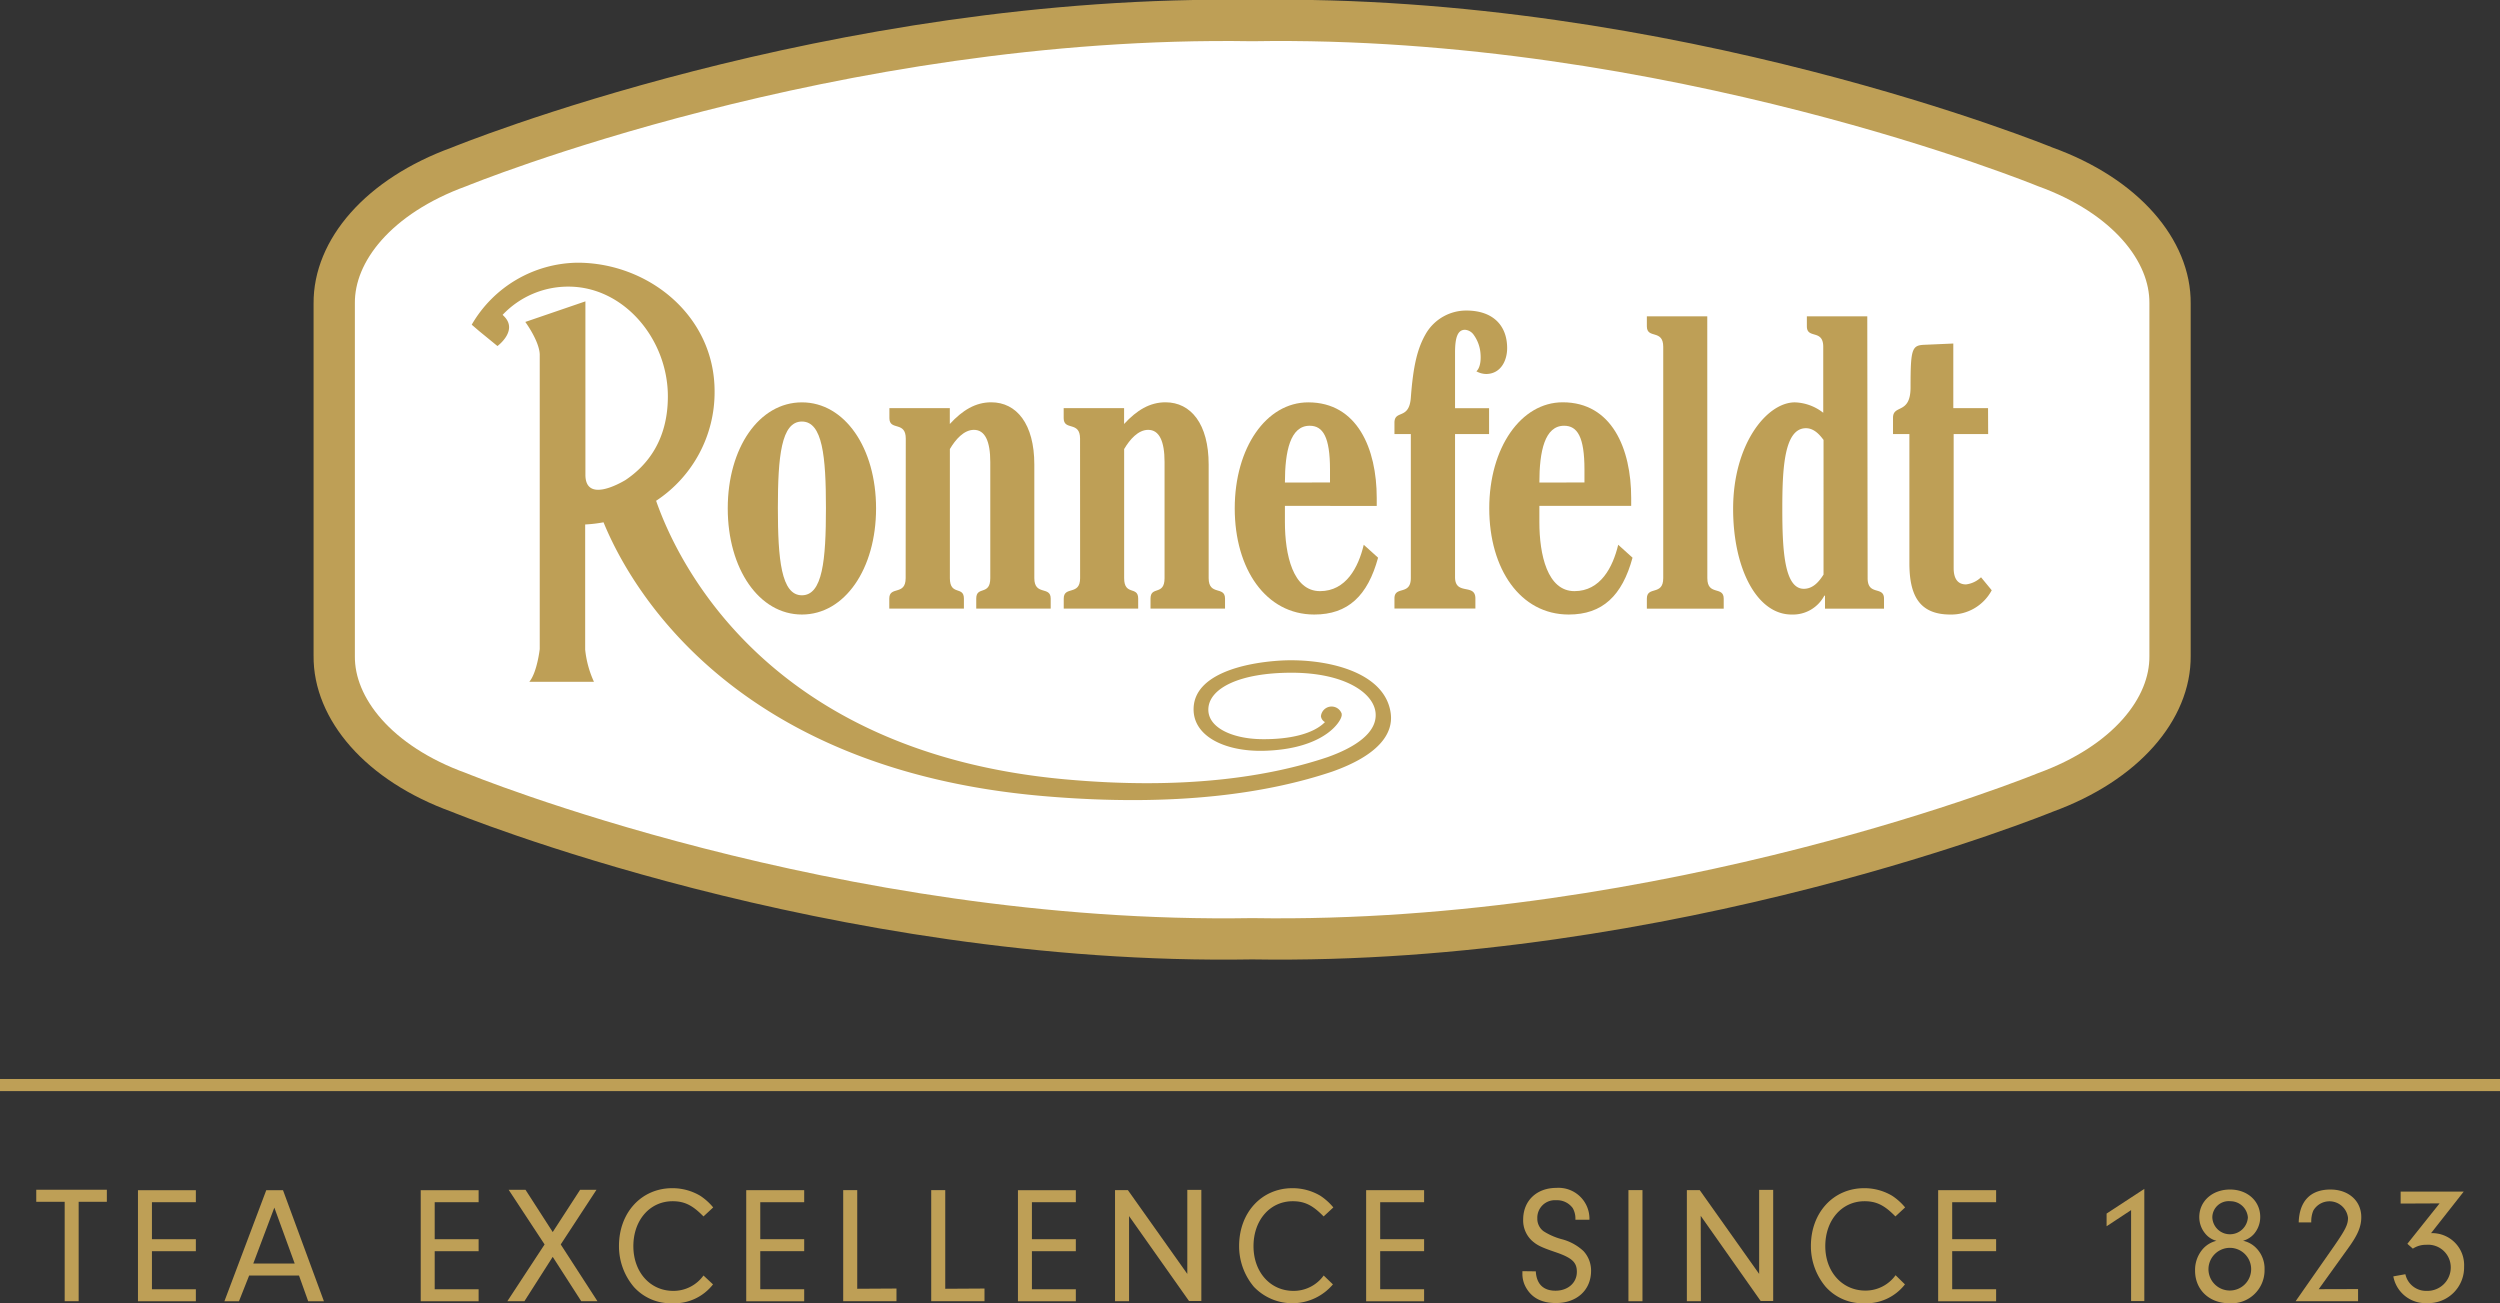<svg id="Ebene_1" data-name="Ebene 1" xmlns="http://www.w3.org/2000/svg" viewBox="0 0 427.48 222.85"><rect x="0" y="0" width="427.48" height="222.85" fill="#333333" stroke="none"/><defs><style>.cls-1{fill:#fff;stroke:#be9f56;stroke-miterlimit:3.86;stroke-width:7.06px;}.cls-2{fill:#be9f56;}</style></defs><title>JTR_Logo_Pan872c_gold_Elli_innenweiss</title><path class="cls-1" d="M377,84.06v30.42c.09,9-7.51,18.32-21.37,23.36,0,0-63.9,26.16-135.57,25-71.7,1.21-135.6-25-135.6-25-13.86-5-21.46-14.4-21.37-23.36V54.2c-.08-9,7.51-18.32,21.37-23.36,0,0,63.9-26.16,135.6-25,71.67-1.2,135.57,25,135.57,25,13.86,5,21.46,14.39,21.37,23.36V84.06Z" transform="translate(-5.94 -2.32)"/><path class="cls-2" d="M155.74,89.25c0,10.36-5.37,18.15-12.68,18.15s-12.68-7.79-12.68-18.15,5.37-18.13,12.68-18.13S155.74,78.89,155.74,89.25Zm-8.57-.07c0-8.78-.57-14.78-4.11-14.78s-4.11,6-4.11,14.78.57,14.93,4.11,14.93S147.17,98.1,147.17,89.18Z" transform="translate(-5.94 -2.32)"/><path class="cls-2" d="M160.82,77.32c0-3.07-2.8-1.28-2.8-3.5V72.11h10.33v2.71c2.17-2.36,4.4-3.71,7.08-3.71,4.34,0,7.37,3.71,7.37,10.63v19.43c0,3.08,2.8,1.29,2.8,3.5v1.72H172.87v-1.72c0-2.22,2.4-.43,2.4-3.5V81.32c0-3.57-.91-5.5-2.8-5.5-1.71,0-3.14,1.64-4.11,3.28v22.07c0,3.08,2.4,1.29,2.4,3.5v1.72H158v-1.72c0-2.22,2.8-.43,2.8-3.5Z" transform="translate(-5.94 -2.32)"/><path class="cls-2" d="M269.16,88.82v2.79c0,5.57,1.37,11.79,6,11.79,4.45,0,6.56-4.08,7.48-7.93l2.45,2.21c-1.77,6.51-5.14,9.72-10.91,9.72-8.28,0-13.59-7.79-13.59-18.15S266,71.11,273.15,71.11c8.4,0,11.71,7.92,11.71,16.35v1.36Zm7.71-4V82.61c0-5.57-1.2-7.49-3.48-7.49-3.31,0-4.23,4.35-4.23,9.71Z" transform="translate(-5.94 -2.32)"/><path class="cls-2" d="M297.88,101.18c0,3.08,2.8,1.29,2.8,3.5v1.72H287.54v-1.72c0-2.22,2.8-.43,2.8-3.5V61.62c0-3.07-2.8-1.28-2.8-3.5V56.41h10.33Z" transform="translate(-5.94 -2.32)"/><path class="cls-2" d="M325.29,101.18c0,3.08,2.8,1.29,2.8,3.5v1.72H318v-2.22h-.12a6.07,6.07,0,0,1-5.59,3.22c-5.94,0-10-7.86-10-18.08,0-11.07,5.77-18.2,10.56-18.2a8.3,8.3,0,0,1,4.85,1.78V61.62c0-3.07-2.8-1.28-2.8-3.5V56.41h10.33Zm-7.54-23.64c-.4-.5-1.43-2-3-2-3.71,0-4.05,6.78-4.05,13.71S311,103,314.38,103c1.66,0,2.68-1.36,3.37-2.43Z" transform="translate(-5.94 -2.32)"/><path class="cls-2" d="M345.9,76.54H340V99.46c0,1.71.63,2.79,2.11,2.79a4.49,4.49,0,0,0,2.57-1.22l1.83,2.22a7.84,7.84,0,0,1-7.08,4.15c-5.37,0-7-3.36-7-8.79V76.54h-2.8V73.76c0-2.35,3-.5,3-5.21,0-6.71.23-7.21,2.51-7.28l4.8-.21V72.11h5.94Z" transform="translate(-5.94 -2.32)"/><path class="cls-2" d="M190.62,77.32c0-3.07-2.8-1.28-2.8-3.5V72.11h10.33v2.71c2.17-2.36,4.4-3.71,7.08-3.71,4.35,0,7.38,3.71,7.38,10.63v19.43c0,3.08,2.8,1.29,2.8,3.5v1.72H202.67v-1.72c0-2.22,2.4-.43,2.4-3.5V81.32c0-3.57-.91-5.5-2.8-5.5-1.71,0-3.14,1.64-4.11,3.28v22.07c0,3.08,2.4,1.29,2.4,3.5v1.72H187.83v-1.72c0-2.22,2.8-.43,2.8-3.5Z" transform="translate(-5.94 -2.32)"/><path class="cls-2" d="M225.65,88.82v2.79c0,5.57,1.37,11.79,6,11.79,4.46,0,6.57-4.08,7.48-7.93l2.45,2.21c-1.77,6.51-5.14,9.72-10.91,9.72-8.28,0-13.6-7.79-13.6-18.15s5.38-18.13,12.57-18.13c8.39,0,11.71,7.92,11.71,16.35v1.36Zm7.71-4V82.61c0-5.57-1.2-7.49-3.48-7.49-3.31,0-4.23,4.35-4.23,9.71Z" transform="translate(-5.94 -2.32)"/><path class="cls-2" d="M244.38,76.54V74.61c0-2.28,2.51-.43,2.8-4.28.4-5.35,1.09-8.49,2.68-11.13a8,8,0,0,1,6.79-3.78c4.74,0,7,2.71,7,6.42,0,2.21-1.14,4.42-3.6,4.43a3.56,3.56,0,0,1-1.66-.46s.94-.67.69-3.19a6.23,6.23,0,0,0-1.18-3.09,2,2,0,0,0-1.45-.82c-1.25,0-1.71,1.28-1.71,3.92v9.49h5.82v4.42h-5.82V101c0,3.22,3.48,1,3.48,3.65v1.72H244.38v-1.72c0-2.22,2.8-.43,2.8-3.5V76.54Z" transform="translate(-5.94 -2.32)"/><rect class="cls-2" y="184.5" width="427.48" height="2.07"/><path class="cls-2" d="M19.39,224.82H17v-17H12.14v-2.06H24.21v2.06H19.39Z" transform="translate(-5.94 -2.32)"/><path class="cls-2" d="M31.92,214.21h7.51v2.05H31.92v6.51h7.51v2.06h-9.9v-19h9.9v2.06H31.92Z" transform="translate(-5.94 -2.32)"/><path class="cls-2" d="M48.54,220.43l-1.74,4.4H44.31l7.16-19h2.86l7,19H58.64l-1.57-4.4Zm4.31-11.62-3.6,9.56h7.08Z" transform="translate(-5.94 -2.32)"/><path class="cls-2" d="M80.27,214.21h7.51v2.05H80.27v6.51h7.51v2.06h-9.9v-19h9.9v2.06H80.27Z" transform="translate(-5.94 -2.32)"/><path class="cls-2" d="M95.61,224.82H92.69l6.37-9.71-6.14-9.34h2.88l4.65,7.22,4.68-7.22h2.8l-6.11,9.34,6.28,9.71h-2.77l-4.88-7.59Z" transform="translate(-5.94 -2.32)"/><path class="cls-2" d="M127.86,221.94a8.39,8.39,0,0,1-7,3.23,8.47,8.47,0,0,1-6.54-2.8,10.76,10.76,0,0,1-2.54-7c0-5.71,3.85-9.88,9.11-9.88a9.3,9.3,0,0,1,4.77,1.29,9.93,9.93,0,0,1,2.23,2l-1.66,1.54c-1.86-1.91-3.25-2.6-5.28-2.6-3.88,0-6.71,3.23-6.71,7.68s2.88,7.65,6.82,7.65a6.32,6.32,0,0,0,5.17-2.63Z" transform="translate(-5.94 -2.32)"/><path class="cls-2" d="M135.94,214.21h7.51v2.05h-7.51v6.51h7.51v2.06h-9.91v-19h9.91v2.06h-7.51Z" transform="translate(-5.94 -2.32)"/><path class="cls-2" d="M159.23,222.65v2.17h-9.11v-19h2.4v16.87Z" transform="translate(-5.94 -2.32)"/><path class="cls-2" d="M174.28,222.65v2.17h-9.11v-19h2.4v16.87Z" transform="translate(-5.94 -2.32)"/><path class="cls-2" d="M182.39,214.21h7.51v2.05h-7.51v6.51h7.51v2.06H180v-19h9.9v2.06h-7.51Z" transform="translate(-5.94 -2.32)"/><path class="cls-2" d="M199,224.82h-2.4v-19h2.2l10.16,14.33V205.78h2.4v19h-2.11L199,210.26Z" transform="translate(-5.94 -2.32)"/><path class="cls-2" d="M233.86,221.94a9.09,9.09,0,0,1-13.5.43,10.76,10.76,0,0,1-2.54-7c0-5.71,3.85-9.88,9.11-9.88a9.31,9.31,0,0,1,4.77,1.29,10,10,0,0,1,2.23,2l-1.66,1.54c-1.86-1.91-3.25-2.6-5.28-2.6-3.88,0-6.71,3.23-6.71,7.68s2.88,7.65,6.83,7.65a6.32,6.32,0,0,0,5.17-2.63Z" transform="translate(-5.94 -2.32)"/><path class="cls-2" d="M241.94,214.21h7.51v2.05h-7.51v6.51h7.51v2.06h-9.91v-19h9.91v2.06h-7.51Z" transform="translate(-5.94 -2.32)"/><path class="cls-2" d="M268.55,219.71c.12,2.17,1.29,3.31,3.37,3.31s3.65-1.31,3.65-3.23c0-1.66-.86-2.43-3.85-3.43-2.25-.77-3-1.14-3.85-1.91a4.73,4.73,0,0,1-1.48-3.59c0-3.23,2.31-5.42,5.68-5.42a5.28,5.28,0,0,1,5.65,5.45h-2.4a3.62,3.62,0,0,0-.46-2,3.31,3.31,0,0,0-2.83-1.34,3,3,0,0,0-3.22,3.11,2.64,2.64,0,0,0,1.08,2.2,11.16,11.16,0,0,0,3.05,1.34,8.62,8.62,0,0,1,3.77,2.05,4.91,4.91,0,0,1,1.29,3.37c0,3.28-2.43,5.51-6,5.51-2.43,0-4.08-.86-5.08-2.57a4.68,4.68,0,0,1-.66-2.48v-.4Z" transform="translate(-5.94 -2.32)"/><path class="cls-2" d="M286.79,224.82h-2.4v-19h2.4Z" transform="translate(-5.94 -2.32)"/><path class="cls-2" d="M296.78,224.82h-2.4v-19h2.2l10.16,14.33V205.78h2.4v19H307l-10.25-14.56Z" transform="translate(-5.94 -2.32)"/><path class="cls-2" d="M331.67,221.94a8.39,8.39,0,0,1-7,3.23,8.48,8.48,0,0,1-6.54-2.8,10.76,10.76,0,0,1-2.54-7c0-5.71,3.85-9.88,9.11-9.88a9.29,9.29,0,0,1,4.77,1.29,9.92,9.92,0,0,1,2.23,2l-1.66,1.54c-1.86-1.91-3.25-2.6-5.28-2.6-3.88,0-6.71,3.23-6.71,7.68S321,223,324.9,223a6.32,6.32,0,0,0,5.17-2.63Z" transform="translate(-5.94 -2.32)"/><path class="cls-2" d="M339.75,214.21h7.51v2.05h-7.51v6.51h7.51v2.06h-9.91v-19h9.91v2.06h-7.51Z" transform="translate(-5.94 -2.32)"/><path class="cls-2" d="M366.15,212v-2.17l6.45-4.22v19.18h-2.26V209.24Z" transform="translate(-5.94 -2.32)"/><path class="cls-2" d="M391.73,215.72a5,5,0,0,1,1.43,3.68,5.65,5.65,0,0,1-6,5.77c-3.45,0-5.88-2.31-5.88-5.57a5.46,5.46,0,0,1,1.43-3.83,4.53,4.53,0,0,1,2.23-1.28,3.61,3.61,0,0,1-1.94-1.26,4.38,4.38,0,0,1-1-2.8c0-2.71,2.23-4.71,5.25-4.71s5.17,2,5.17,4.68a4.45,4.45,0,0,1-1.06,2.91,3.83,3.83,0,0,1-1.88,1.17A4.42,4.42,0,0,1,391.73,215.72Zm-8.16,3.65a3.65,3.65,0,1,0,3.71-3.68A3.67,3.67,0,0,0,383.57,219.37Zm.66-8.91a3,3,0,0,0,3,2.91,3.07,3.07,0,0,0,3.08-2.88,3,3,0,0,0-3-2.77A2.8,2.8,0,0,0,384.23,210.46Z" transform="translate(-5.94 -2.32)"/><path class="cls-2" d="M409.15,222.74v2.08H398.47l6.62-9.48c1.91-2.77,2.34-3.63,2.34-4.77a3.19,3.19,0,0,0-5.94-1.23,4.8,4.8,0,0,0-.34,2H399c.11-3.62,2-5.62,5.42-5.62,3.11,0,5.28,1.94,5.28,4.71,0,1.6-.57,3-2.17,5.22l-5.11,7.11Z" transform="translate(-5.94 -2.32)"/><path class="cls-2" d="M416.43,208.12v-2.05h10.79l-5.59,7.11a5.46,5.46,0,0,1,5.65,5.74,6.1,6.1,0,0,1-6.31,6.22,5.58,5.58,0,0,1-5.79-4.57l2.06-.37a3.62,3.62,0,0,0,3.62,2.85,4,4,0,0,0,4.14-4,3.87,3.87,0,0,0-4.2-3.88,4,4,0,0,0-2.28.66l-.94-.83,5.51-6.91Z" transform="translate(-5.94 -2.32)"/><path class="cls-2" d="M243.74,124.27c-1-7.32-11.5-9.41-18.8-9-6.38.38-14.64,2.36-14.9,8.06-.22,4.83,5.28,7.53,12,7.37,8.6-.22,12.18-3.57,13.12-5.45a2,2,0,0,0,.2-.59,1.1,1.1,0,0,0,0-.17.41.41,0,0,0,0,0,1,1,0,0,0,0-.13,1.83,1.83,0,0,0-3.55.43,1.31,1.31,0,0,0,.69,1c-1.95,2-6,3-10.93,2.92s-9.29-2-9-5.36,5.32-6,14.22-6,14,3.35,14.36,6.83-3.66,6-8.25,7.62c-9.86,3.31-24.39,5.65-44.94,3.77-50.92-4.67-66.23-37.28-69.83-47.62a22.22,22.22,0,0,0,10-18.71c0-13-11.39-22-23.44-22a21.21,21.21,0,0,0-18.09,10.6l1.27,1.09L91,61.49S94.4,59,92.31,56.6a4.94,4.94,0,0,0-.43-.44,15.41,15.41,0,0,1,11.26-4.83c9.5,0,17,9,17,18.77,0,7.49-3.54,11.82-7.26,14.31-1.18.7-6.86,3.84-6.84-.94h0V53.85L95.76,57.37s2.37,3.21,2.47,5.53v50.41s-.45,4-1.78,5.59H107.5A17.53,17.53,0,0,1,106,113.4V92a23.19,23.19,0,0,0,3.14-.37c4.29,10.51,21.57,42.18,75.16,46.81,23.12,2,38.9-.64,49.44-4.18C241.56,131.49,244.23,127.85,243.74,124.27Z" transform="translate(-5.94 -2.32)"/></svg>